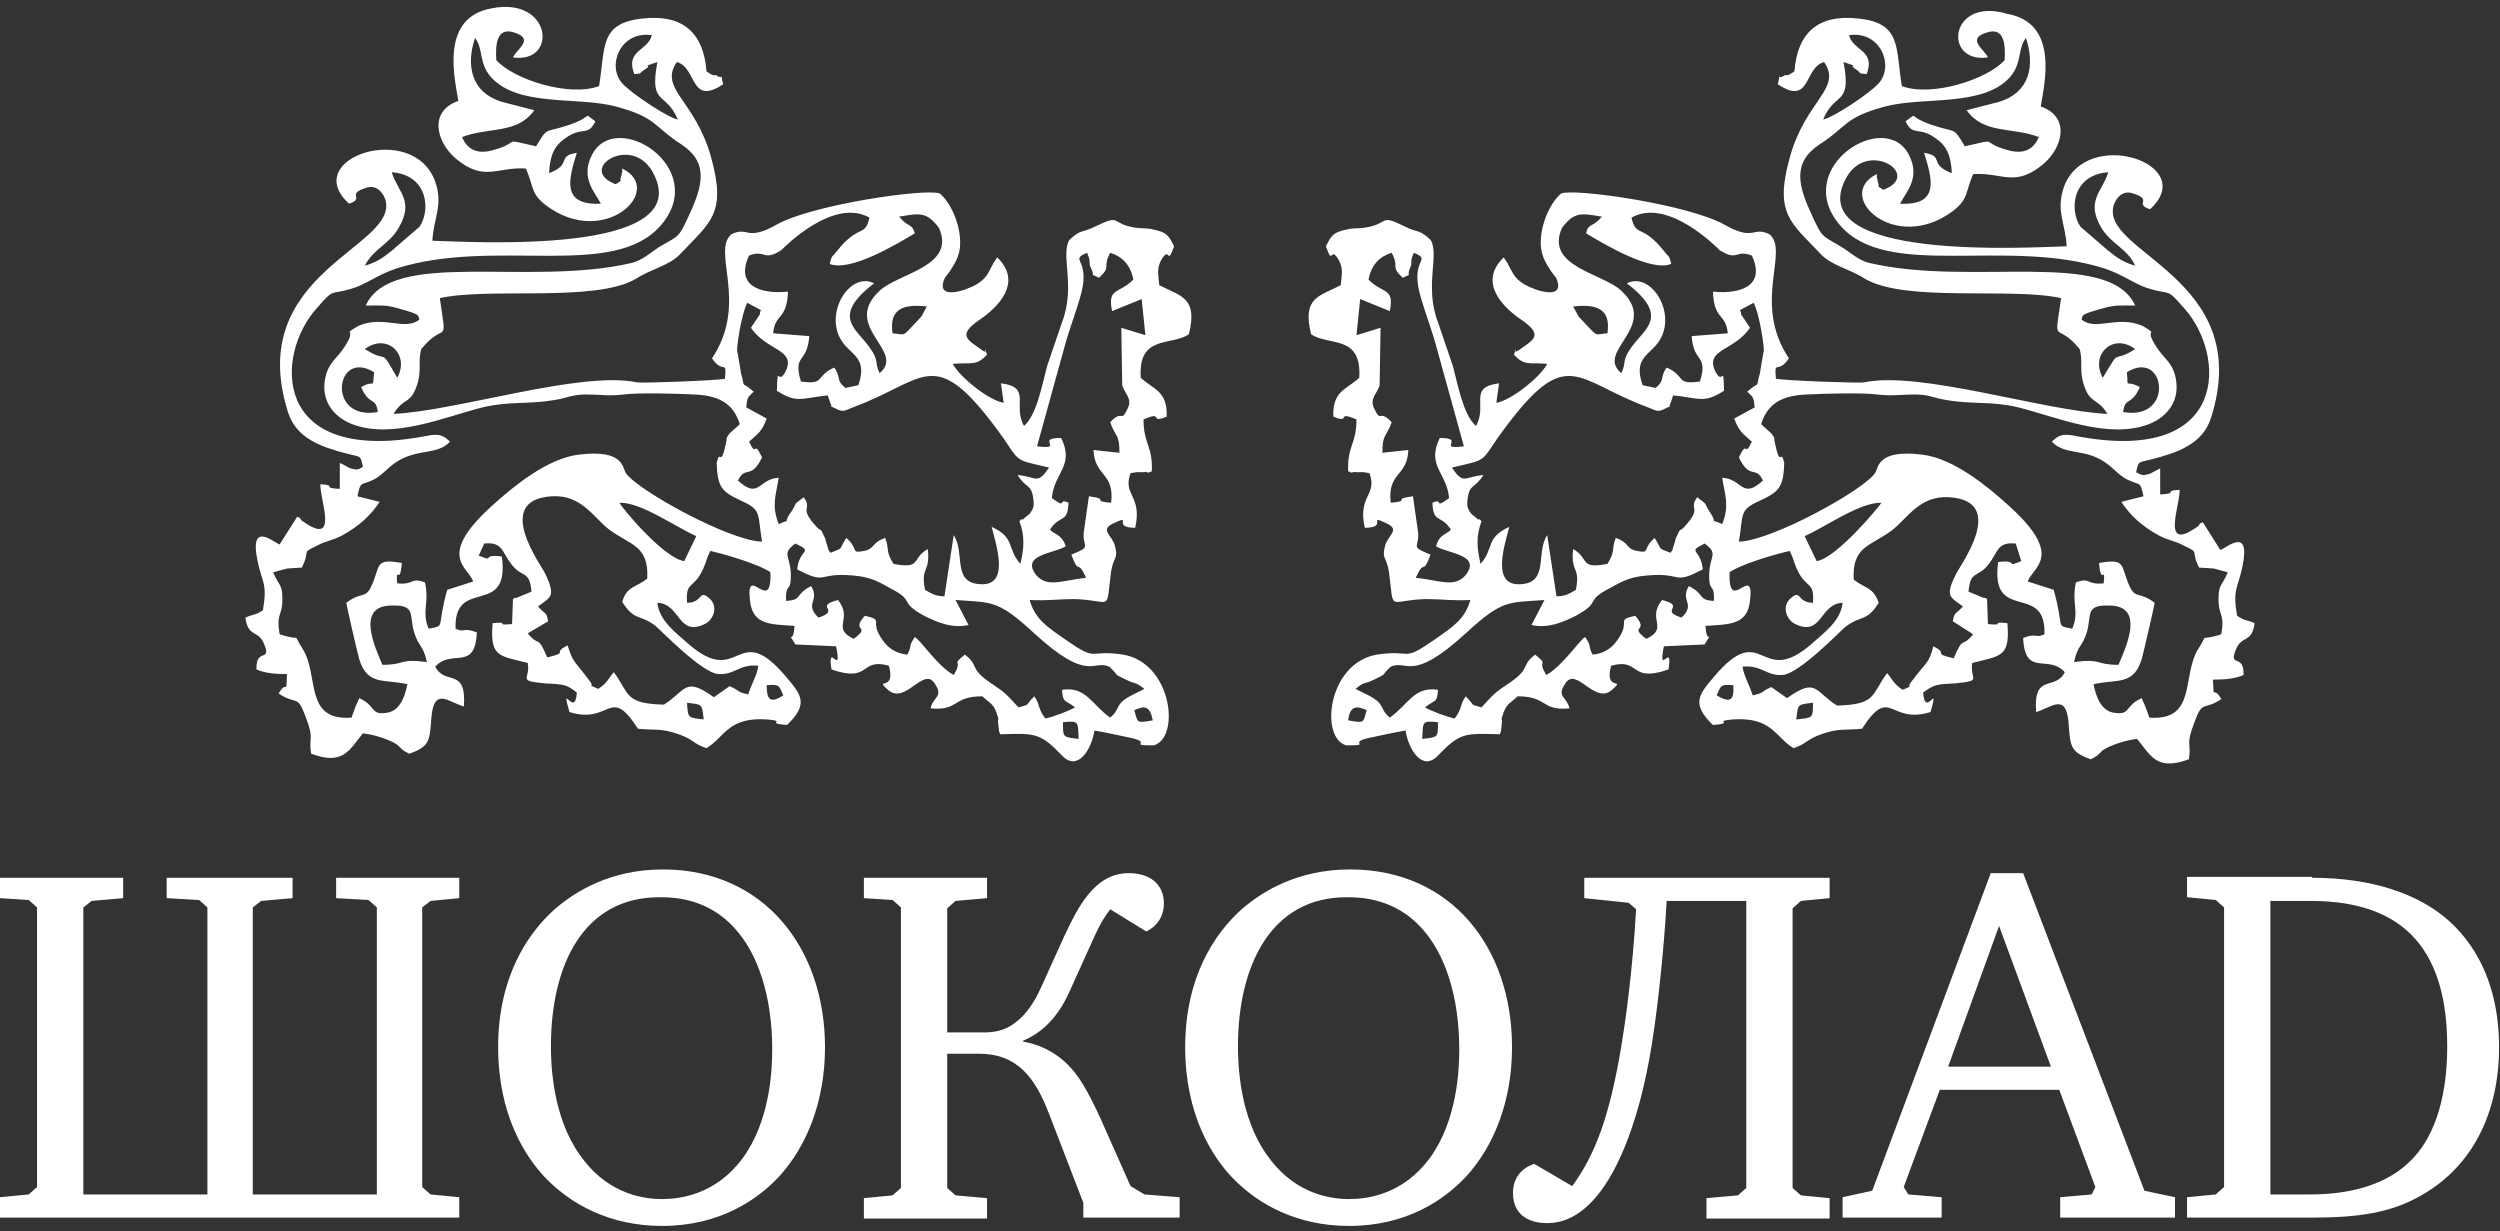 <?xml version="1.0" encoding="utf-8"?>
<!-- Generator: Adobe Illustrator 22.1.0, SVG Export Plug-In . SVG Version: 6.00 Build 0)  -->
<svg version="1.1" id="Слой_1" xmlns="http://www.w3.org/2000/svg" xmlns:xlink="http://www.w3.org/1999/xlink" x="0px" y="0px"
	 viewBox="0 0 270 133" style="enable-background:new 0 0 270 133;" xml:space="preserve">
<rect x="0" y="0" width="270" height="133" fill="#333333" stroke="none"/>
<style type="text/css">
	.st0{fill:#FFFFFF;}
</style>
<g>
	<path class="st0" d="M214.7,6.2c-0.4-0.9-2.4-2-0.1-2.7c1.9-0.6,2,1.4,1.9,3c-1.9,2.1-7.9,4-11.1,2.8c-0.7-4.2,0-6.8-4.7-7.3
		c-4.5-0.5-6.6,1.7-6.9,5.7c-0.8,0.6-0.9,0.4-1,0.4c-1,0.7-0.4-0.6-0.8,1c3.6,2.4,2.8-1.8,5-2.4c2,2.9-2,4.1-3.7,10.3
		c-1.7,6.1,0.1,7,3.3,10.4c1.2,1.3,3.1,1.6,4.8,2.7c4.4,2.6,15.9,0.9,21.2,2.1c-0.8,5.5-0.6,2.3,2,5.5c0.4,1.4-0.1,2.3,0.5,4
		c0.7,2,1.4,1.2,2.5,3c-6.8-0.3-20.3-4.7-26.3-3.4c-0.5,0.1-8.8-0.2-9.5-0.4c-0.2-2.2,0.2-0.4,1.4-2.2c-4-6,0.1-11.6-2.1-13.4
		c-1.8-0.9-1.6,0.8-4.8-1c-3.8-2.2-16.3-4-17.7-3.4c-1.1,0.9-2.2,3.2-2.2,5.3c0,1.2,0.4,2,1,2.9c0,0.1,0.7,0.9,0.7,1
		c1,2.4-2.3,1.3-3.5,0.6c-1.1-0.7-1.2-1.2-1.8-2.3l-0.4-0.6c-2.8,2.7-0.1,5.4,2,6.8c2.3,1.6,1.2,2.1-0.2,3.1
		c-1.2,0.9-0.1-0.8-0.7,0.6c1.2,1.3,1.7,0.8,3.6,1c-0.8,1.5-4,4-5.5,4.2l0.3-2.1c-3.4,0.4-1.2,2.4-2.5,4.6c-1.4-1.2-2-4.7-2.5-6.5
		l-1.6-4.7c-1.5-3.9,0.2-7.3-0.8-8.9c-1.3-1.2-1.3-0.7-2.7-1.4c-3-1.5-1.6-0.3-4.5,0.1c-0.7,0.1-1.1,0-1.9,0.2
		c-1.4,0.3-1.6,0.6-2.2,1.8c0.8,2.3,0.4-0.2,1.4,1.5c0.5,1,0.3,1.5,0.2,2.7c-2.3,1.2-4.2,1.3-3.2,5.3c1.9,1.3,5.5,0,5.2,4.7
		c-1.4,1.3-2.9,1.4-2.8,4.2c2,0.8,0.2-0.7,2.5,0.3c0,2.7-1,2.8-0.9,5.6c1.1,0.4-0.3,0,1.1,0.1c0.1,0,0.2,0,0.3,0s0.2,0,0.3,0
		l0.6,0.1c0.9,2.4-1.3,2.4-0.5,5.9c2.6,0,0.2-1.5,2.3-0.5c1.6,0.7,0.2,1.3-0.1,2.4c-0.4,1.5,0.1,1.1,0.4,2.8c0.6,4.6-0.2,3.1,4,3
		c1.8,0,2.8,0.2,4.8,0.1c-0.6,2.1-1.9,2.9-3.9,4.3c-3.6,2.5-2.3,1-6.2,1.6c-5.3,0.9-6.2,9-3.3,9.8c3.1,0-0.3-0.3,2.9-0.9
		c1.4-0.3,2.3-0.5,3.5-0.7c0.3,2,1.8,4.5,3.5,2.7c2.4-2.5,2.9-2.4,6.7-2.3c0-0.1,0.1-0.3,0.1-0.3l0.1-0.9c0.1-0.6-0.2-0.1,0.2-1.2
		c0.4-1,0.8-1,1.5-1.7c3.3,0,2.5,1.6,5.6,1.3c-0.3-1.3-1.4-1.2-0.5-2.6c1.2-2.1,3.2,2.3,5.1,0.6c1.6-1.4-0.9,0.3-0.1-2.6
		c3.2-0.9,1.9,1.9,6.2,0.4c0.5-3.2-1.2,1-0.5-2.5l4.4-0.2c1.1-1.9,0.2,0.4,0.1-2c2.4-0.2,4.5,0,4.8-2.7c0.5-4.3-2.4,1.7-2.2-3.1
		c1.1-0.8,4.7-1.9,6.5-2.3l0.3,0.7c1.2,3.9,2.4,2.1,2.2,4.9c-1.8,0-1.2-1.6-2.5-0.4c-0.9,0.9-0.3,2.3,0.6,2.7
		c2.9,1.4,2.6-2.2,5.1-2.3c-0.2,2-2.1,3.3-3.3,4.4c-5.7,5-5.2-2.8-10.6,3.6c-1.6,1.9-2.5,2.9-0.1,5.2c2.5-0.2-0.1-0.4,2.1-0.6
		c4.3-0.3,4.6,1.9,6.6,3.1c1.5-0.5,1.3-0.9,3-1.5c2-0.7,2.5-0.4,4.4-0.6c3.1-4.8,2.9-0.4,7.4-1.8c1-3.5-0.6,0.8-0.8-2.1
		c1.2-0.9,1.5-0.9,3.5-1c3-0.3,1.5-0.4,1.8-2.2c3.1-0.8,4.1-0.6,3.8-4.3c-2.1-0.2,0,0.3-2.1,0.1l-0.1-2.7c-0.1-0.1-0.3-0.2-0.3-0.1
		l-1.7-0.7c0.2-2.4,1-1.4,2.2-3c1-1.3,0.9-2.4,2.9-2.2l0.6,1.9c-1.9,0.8-0.1-0.2-2.5,0.1c-0.9,6.7,5.2,2.1,5,7.8
		c-0.9,0.4-0.7,0-1.7,0.2l-0.6,0.2c0.2,4.3,2.7,1.7,4.5,3.7c-1.1,2.1-3.4,0-3.1,4.3c1.7-0.5,3.2-2.1,3.5,1.1c0.2,2.5,0.1,3.2,2.4,4
		c1.3-0.6,0.7-0.8,2.1-1.4c0.9-0.4,2-0.7,2.9-0.8c1.5,1.8,2.1,3.5,5.6,2.2c0.3-1.9-0.4-1.4,0.6-4c0.9-2.5,1-1.2,2.9-2.5
		c-0.9-1.6-0.8,0.4-0.9-2.1c1.3,0,2.4-0.1,3.3-0.5c0.1-2.4-1.7-0.7-0.8-2.8c0.6-1.5,1.7-0.6,2-2.8c-0.9-0.4-1-0.2-1.9-0.8
		c-0.5-3,0.1-2.9,0.6-5.4c0.9-4.4-1.9-1.8-2.4-1.7l-1.9-3c-0.2,0.1-0.3,0.1-0.4,0.3c-0.1,0.2-0.4,0.3-0.5,0.4
		c-3.6,2.4-1.5-2.7-1.6-4.2c-1.9,0.1,0,0.4-2.1,0.5v-2.8c-0.1,0-1.1,0.6-1.2,0.6c-0.8,0.2-0.8,0.1-1.4-0.2c0.3-1.3,0.2-1,1.7-1.4
		c2.7-0.7,5.5-1.6,6.4-4.5c4.8-15.2-12.2-17.8-10.5-23c0.3-0.8,1-1.6,2.1-1.2c2.2,0.7,0,1.1,1.8,1.7c5.4-4.9-6.9-9-9.3-2.4
		c-0.9,2.6,0.2,4,0.3,6.4c-3.9,0.1-28.8,1.7-23.8-7.4c2.3-4.2,8.3-0.3,4,1.3c-0.9-0.6-0.3-0.1-0.6-0.9c0-0.1-0.1-0.4-0.1-0.4V19
		c0,0,0-0.1,0-0.2c-4.7,2.3,1.9,8.7,8.2,4c1.7-1.3,1.3-1.9,2.2-4c3.2-0.2,4.5,1.5,7.6-1.1c2.1-1.8,2.9-5.1-0.3-6.2
		c0.4-2.5,2-9-3.6-10C210.5-0.4,209.8,6.9,214.7,6.2 M201.6,8c1-2.6-1.5-2.5-1.9-4.2c3.4-0.5,4.9,3.3,3.2,5.2
		c-1.1,1.2-5.1,3.8-6,3.9c1.3-3.1,3.1-1.4,2.2-6.2c2.1,0.7,0.2,0.1,1.5,0.9C201.1,8,200.6,7.9,201.6,8z M212.4,11.9
		c1.8,2.6,4.9,1.8,7.8,2.9c-0.6,1.4-1.7,1.9-3.4,1.4c-3.2-0.9-0.6-1.3-4.6-0.4c-1.2-2-0.9-1.5-2.9-2.1c-3.7-1.1-1.9-1.7-3.5-0.6
		c0.8,1.7,1.4,0.5,3.2,1.8c1.2,0.8,1.7,1.8,1.8,3.8c-2.6-1-0.7-1.8-3-2.2c0.9,2.9,1.7,5.7-2.6,5.5c0.7-1.3,2.2-2.8,1-5.2
		c-2.5-5.2-12.8,1.3-7.5,7.5c5.1,6,17.9,1.3,28.6,4.7c2.1,0.7,3.4,1.8,4.9,2.2c2.3,0.7,1.7-0.2,3.7,2.1c4.5,5,4.9,16.7-11.1,13.9
		c-1.6-0.3-2.2-0.5-3.2,0.5c1.4,1.5,3.5,0.7,5.7,2.2c0.9,0.6,1.1,1,2.1,1.7c1.7,1,1.7,0.1,2.1,2l-2.4,0.6c1,1.5,2.2,2.6,4,3.6
		c1.1,0.6,1.8,0.6,2.7,1.1c1.9,0.9,0.7,0.4,1.7,2.4c0.3,0,1.4,0.1,1.6,0.1l1.1,0.3c0.1,0,0.2,0.1,0.4,0.1c-0.6,1.5-1,1.2-1,2.9
		c0,1.9,0.7,1.5,0.3,3.8c-2.7,0.9-1.2-0.4-2.5,1.6c-1.8,2.9-0.1,7.8-5.3,7.4c-1-1.7,0.7,1.6-0.3-0.9c0-0.1-0.1-0.2-0.1-0.3l-0.4-0.9
		c-1.8,0.8-1.2,1.8-2.8,1.6c-1.5-0.1-2.1-1.6-2.4-3.1c2.5-0.6,4.3,0.2,5.2-2.7c0.2-0.7,1.4-5.9,1.4-6.1c-1.7-1.3-2.1-0.3-2.8-2
		c-0.9-2.1-0.3-2.8-3.2-2.3c0.2,2.6,0.7,0.1,0.5,2.2c-1.9,0.2-1.4-0.7-3-0.1c-0.5,2.2,0.4,3.2-0.4,5c-1.9-0.4-0.8,0.1-2-4.2
		l-2.8-0.9c0.5-1.6,4.2-2.7-2.4-8.5c-1.9-1.7-5.6-4.8-9-5.2c-4.9-0.6-4.7,1.4-5.1,2c-1.2,1.8-11.1,7.3-14.7,7.4c0.5-3,0-3.4,2.2-4.4
		s2.6-1.5,2.7-4.1c-0.4-1.7-0.4,0.7-1-2.1c-0.2-0.8,0.1-0.4-0.4-1.1c-0.2-0.2-0.7-0.6-1.1-1c0.7-2.2,2.2-3.1,5-3.2
		c2-0.1,6-0.2,7.5,0c1.7,0.2,2.6,0,4.1,0s2.1,0.4,3.4,0.6c2.9,0.5,4.9,0.1,7.8,0.8c4,1,9.7,3.5,14.1,1.8c2-0.8,3.5-2.6,2.8-5.3
		c-0.5-1.7-1.4-1.8-2.4-3.7c-0.7-1.3,0.6-0.6-1.1-1.6c-2.7-1.2-5.1,0.6-6.6-0.7c0.2-0.5-0.2-0.5,2.3-1.2c1.4-0.4,1.9-0.3,3.5-0.3
		c-2.8-6.2-17.6-2-28.7-4.6c-1.3-0.3-2.2-1.3-3.3-1.9c-1.9-1.1-1.8-0.9-2.8-3c-1.6-3.4-2.3-5.9,0.7-7.9c3-1.9,2.6-2.9,7.1-4.1
		c4.1-1.1,10.6,0.1,13.5-3.2c1.3-1.5,0.8-3.1,1.7-4.2c1,3,0.4,5.9-2.9,6.9L212.4,11.9z M230.6,28.7c-1.3-0.4-1.9-0.8-3-1.7
		c-0.2-0.2-2.8-2.4-2.9-2.5c-1.2-1.7-1-5.6,3-5.9c-0.7,2.2-2.5,3.1-0.7,6.1C228.1,26.4,229.8,26.9,230.6,28.7z M171.3,25.2
		c2,1.2,7,4.2,9.2,3.3c-0.3-1.1-0.2-0.6-0.8-1.4c-2.4-3-3-1.4-3.5-3.6c3.9-2.2,9.2,3.2,9.5,3.5c2,1.3,1.7-0.1,3.5,0.6
		c1.5,3.2-1.1,4.2-4.2,3.9c0.1,3.1,1.4,2.3,1.6,4.5l-3.9,0.3c0.2,3,1.8,1.9,0.9,4.9c-2.7,0.4-1.5-0.6-3.6-1.5
		c-0.8,1.1-0.1,1.3-1.2,2.2l-1.4-0.3c-1.3-3.8,1.9-3.1,2.4-6.4c0.4-2.7-1.9-5.7-4.1-4.6c4.7,3.6,1.9,4.9,0.5,6.9
		c-1.1,1.5-0.5,1.6-1.1,2.8c-2.9-2.4,4.2-5,0-8.9c-2-1.9-8.3-2.6-6.4-6.8c1.3-1.7,2-1.6,4.3-1.2C172,24.6,171.5,24.1,171.3,25.2z
		 M158.1,48.2c-3.1,0.4,0.3-0.9-2.6-0.9c-1.5,3,0.8,3.8,1,6.5c-1.8,1.3-0.5-0.1-1.8,0.5c0.1,2.3,0.9,1.2,2,2.9
		c-0.4,0.5-1.3,0.5-1.6,1.8c1.3,0.8,4.9,0.9,3.2,3.1c-1.2,1.4-2.7,0.6-5.4,0.3c1-2.2,0.7-0.1,1.6-2.5c-2.5-1-1-0.7-1.4-2.8l-0.5-3.5
		c-2.4,0.3-0.1,0.5-2.4,0.7c-0.4-3.3,1.8-2.8,1.9-5.7l-2.8,0.3c0-2.1,0.4-1.6,1-3.3c-1.4-1.5-1.1,0.2-1.9-1.5
		c-0.5-1.1,0.3-1.5,0.6-2.5c0,0,0.1-6.1,0.1-6.2l-2.6,0.8l0.4-3.9l3.2,1.3c0.5-2.6-0.7-1.8-2.3-3.4c0.3-1.6,1.2-2.5,2.5-2.9
		c0.9,1.7-0.2,1.4,1.2,2.7c1.2-0.6,0.3,0.1,0.8-1.1c0.3-0.6-0.1-0.5,0.4-1.6c2.1,0.9-0.6,0.5,0.8,5c0.5,1.7,1.2,3.5,1.7,5.4
		L158.1,48.2z M169.9,33.1c2.6-0.3,4.1,0.3,3.7,2.9c-1.6,0.1-0.8,0.6-3.1-1.8L169.9,33.1z M187.9,33.5l1.5-0.8c0.5,1,1,3.6,1.1,5.1
		l-0.3,1.7c0,0.1-0.1,0.5-0.1,0.7c-0.6,2.1,0.2,0.7-1.4,2.1c0.6,0.6,0.7,0.5,0.8,1.7l-2.2,1.2c0.5,1.4,0.9,1.6,1.9,2.5
		c-0.9,1.9-0.4-0.4-1.4,1.7c1.2,2.5,1.8,0.8,2.6,2.5c-2.3,2.1-2.2-0.2-4.4-0.3c0.3,1.9,0.8,3,0,5c-1.8-0.8-0.2,0.4-1.4-1.4
		c-0.7-1.1,0-0.5-1.3-1.5c-1,1.4,0.6,1-1.3,3.1c-0.7,0.8-0.4,0-0.9,1.1c-0.3,0.6-0.1,0.4-0.3,0.9c-0.3,0.8,0,0.4-0.4,0.9
		c-1.5-0.6-0.8-0.2-1.7-1.6c-1.4,1.2-0.4,1.7-1.9,1.4c-1.2-0.2-0.8-0.9-2.3-1.4c-0.5,1.3,0,1.4-0.9,2.8c-3.1,0.6-1.9-0.6-3.7-1.6
		c-0.3,2.6,0.8,1.8,0.3,4.4c-0.7,0.4-1.1,0.7-2.1,0.7l-1-6.6c-1.3,1.9,0.3,5.3-3.1,5.3c-3,0-1.4-4.5-1-6.2c-2.6,1.2-1.6,2.3-3.1,4
		c-0.4-1.7-0.5-3,0.1-4.6c-0.1-0.1-0.2-0.3-0.3-0.2c0,0.1-0.2-0.1-0.3-0.2l-0.5-0.4c-0.4-0.6-0.5-0.7-0.4-1.6
		c0.2-1.7,0.8-1.1,1.7-2.6c-2.1,0.2-2.1,1.1-3.4-0.8l1.7-0.4c2.2-0.5,1.8-0.9,3.9-3.7c6.9-9.3,7.7-5.3,15.6-2.4
		c0.8,0.3,1,0.6,1.9,0.1c1.2-0.6,0.1,0.1,0.5-0.5c0-0.1,0.1-0.2,0.1-0.3l0.2-0.6c2.9,0.3,3.3,0.9,5.5-0.5c-0.1-3.2-0.1-0.3-1-2.2
		c-1-2.3,2.1-2.1,3.8-4.6l-1-1.5C188.1,33.9,188,33.6,187.9,33.5z M227.1,40.8c-1.4-2.5,1.1-4.9,3.5-3.1
		C227.9,39.4,229.2,37.3,227.1,40.8z M229.7,40.2c4.2-2.6,5.2,5.3-0.4,4.3c0.2-1.7,0.9-0.6,1.8-2.7
		C229.4,40.9,229.9,42.2,229.7,40.2z M196.2,60.6l-1.3-2.7c2.1-0.9,6-3.7,8.3-3.6C202.8,54.9,198.3,60.3,196.2,60.6z M212,65.5
		c-0.8,0.9-0.9,0.5-1.1,1.6l2.2,1.4c-1.3,1.6-1,0-2.1,2.6c-2.5-0.6-0.4-0.4-2.2-1.3c-0.5,1.9-0.7,1.6-2.2,3.6
		c-1,1.2,0.4,0.4-1.1,1.1c-1-0.6-1.2-1.3-1.7-1.8c-1.7,2.3-1.1,3.4-5.4,3.5c-2.4-1.5-2.2-3.1-5.4-0.8l-1.7-1.2
		c-1.3,0.6-0.7,0.6-2,0.9c-0.4-1.2-1-2.2-1.1-3.1c2.1-0.2,2.5,1,4.3,0.9s6.3-4.8,6.8-5.2c1.7-1.3,2.3-0.5,3.6-2.6
		c-0.6-1.7-1.4-1.5-2.7-2.5c-0.2-3.6,1.8-3.6,4.1-5.3c1.7-1.3,3-3.8,6.2-3.6c6.5,0.4,1,7.6,0.7,8.4C210,64.5,210.7,64.5,212,65.5z
		 M184.1,58.7c1.5,1.1,0.6,1.3,0.5,3.1c-0.1,2.4,0.6,1,0.5,3.1c-1.8-0.1-0.9-0.7-2.7-1.6c-1,1.6,0.8,1.9-0.8,3.4
		c-2.5-0.8,0.6-1.2-2.1-1.9c-1.7,2.1,0.8,3-1.7,4.2c-2-1.5,0.4-0.7-1.2-2.5c-2.2,0.5-0.4,0.5-1.9,2.6c-0.6,0.9-1.5,1.5-2.7,1.6
		c-0.6-1.2,0-0.7-0.8-1.9c-0.7,0.4-2.4,3.1-4.2,4.1c-1.1-1.8,0.4-0.9-1.2-2.2c-1.6,1.2-0.4,1.4-2.7,3c-1.8,1.2-1.7,1.2-3.1,2.7
		c-1.4-0.4-0.6-0.1-1.7-1.2c-0.7,1-0.3,1.2-1.2,2.4c-0.9-0.2-2.5-0.8-3.2-1.2c1.1-0.9,1.3-0.4,1.4-1.9c-2.6-0.4-3.2,1.6-5.2,3
		c-1.2-1-0.4-1.4-2.3-2.4l-1.4-0.7c1.1-0.9,0.8-0.4,2-1c1.5-0.7,0.7-0.4,1.8-1.4c1.8-0.8,2.2,1.8,8.1-3.6c4-3.7,4.6-3.3,8.5-3.6
		l-1.4,2.7c1.8,0.4,3.4-0.3,4.8-1c2.9-1.6,0.8-1.5,3.7-3c1.6-0.9,2.4-1.3,4.8-1.4c3-0.1,2.1,1,5.2-0.6
		C183.7,59.2,182.1,59.7,184.1,58.7z M228.8,71.8c-2.6,0-1.7-0.7-4.8-0.3c0.4-1.9,0.9-1.6,1.4-3.3c0.5-1.8-0.2-2.9,2.4-2.8
		C231.8,65.4,229.5,70.1,228.8,71.8z M185.4,75.1c0.5-1.1,0.4-1.2,1.8-1.1C187.3,75.6,186.9,76,185.4,75.1z M194,77.7
		c0.2-1.7,0.1-1.6,1.8-1.8C195.8,77.6,195.8,77.5,194,77.7z M147.6,76.7c-0.4,1.4-0.2,1.4-2,1.1C145.8,76.2,146.5,76.2,147.6,76.7z
		 M153.6,79.8c0.1-1.8-0.1-2,1.7-1.8C155.3,79.7,155.3,79.6,153.6,79.8z"/>
	<path class="st0" d="M55.4,6.2c0.4-0.9,2.4-2,0.1-2.7c-1.9-0.6-2,1.4-1.9,3c1.9,2.1,7.9,4,11.1,2.8c0.7-4.2,0-6.8,4.7-7.3
		c4.5-0.5,6.6,1.7,6.9,5.7c0.8,0.6,0.9,0.4,1,0.4c1,0.7,0.4-0.6,0.8,1c-3.6,2.4-2.8-1.8-5-2.4c-2,2.9,2,4.1,3.7,10.3
		c1.7,6.1-0.1,7-3.3,10.4c-1.2,1.3-3.1,1.6-4.8,2.7c-4.4,2.6-15.9,0.9-21.2,2.1c0.8,5.5,0.6,2.3-2,5.5c-0.4,1.4,0.1,2.3-0.5,4
		c-0.7,2-1.4,1.2-2.5,3c6.8-0.3,20.3-4.7,26.3-3.4c0.5,0.1,8.8-0.2,9.5-0.4c0.2-2.2-0.2-0.4-1.4-2.2c4-6-0.1-11.6,2.1-13.4
		c1.8-0.9,1.6,0.8,4.8-1c3.8-2.2,16.3-4,17.7-3.4c1.1,0.9,2.2,3.2,2.2,5.3c0,1.2-0.4,2-1,2.9c0,0.1-0.7,0.9-0.7,1
		c-1,2.4,2.3,1.3,3.5,0.6c1.1-0.7,1.2-1.2,1.8-2.3l0.4-0.6c2.8,2.7,0.1,5.4-2,6.8c-2.3,1.6-1.2,2.1,0.2,3.1c1.2,0.9,0.1-0.8,0.7,0.6
		c-1.2,1.3-1.7,0.8-3.7,1c0.8,1.5,4,4,5.5,4.2l-0.3-2.1c3.4,0.4,1.2,2.4,2.5,4.6c1.4-1.2,2-4.7,2.5-6.5l1.6-4.7
		c1.5-3.9-0.2-7.3,0.8-8.9c1.3-1.2,1.3-0.7,2.7-1.4c3.1-1.5,1.6-0.3,4.5,0.1c0.7,0.1,1.1,0,1.9,0.2c1.4,0.3,1.6,0.6,2.2,1.8
		c-0.8,2.3-0.4-0.2-1.4,1.5c-0.5,1-0.3,1.5-0.2,2.7c2.3,1.2,4.2,1.3,3.2,5.3c-1.9,1.3-5.5,0-5.2,4.7c1.4,1.3,2.9,1.4,2.8,4.2
		c-2,0.8-0.2-0.7-2.5,0.3c0,2.7,1,2.8,0.9,5.6c-1.1,0.4,0.3,0-1.1,0.1c-0.1,0-0.2,0-0.3,0c-0.1,0-0.2,0-0.3,0l-0.6,0.1
		c-0.9,2.4,1.3,2.4,0.5,5.9c-2.6,0-0.2-1.5-2.3-0.5c-1.6,0.7-0.2,1.3,0.1,2.4c0.4,1.5-0.1,1.1-0.4,2.8c-0.6,4.6,0.2,3.1-4,3
		c-1.8,0-2.8,0.2-4.8,0.1c0.6,2.1,1.9,2.9,3.9,4.3c3.6,2.5,2.3,1,6.2,1.6c5.3,0.9,6.2,9,3.3,9.8c-3.1,0,0.3-0.3-2.9-0.9
		c-1.4-0.3-2.3-0.5-3.5-0.7c-0.3,2-1.8,4.5-3.5,2.7c-2.4-2.5-2.9-2.4-6.7-2.3c0-0.1-0.1-0.3-0.1-0.3l-0.1-0.9
		c-0.1-0.6,0.2-0.1-0.2-1.2c-0.4-1-0.8-1-1.5-1.7c-3.3,0-2.5,1.6-5.6,1.3c0.3-1.3,1.4-1.2,0.5-2.6c-1.2-2.1-3.2,2.3-5.1,0.6
		c-1.6-1.4,0.9,0.3,0.1-2.6c-3.2-0.9-1.9,1.9-6.2,0.4c-0.5-3.2,1.2,1,0.5-2.5l-4.4-0.2c-1.1-1.9-0.2,0.4-0.1-2
		c-2.4-0.2-4.5,0-4.8-2.7c-0.5-4.3,2.4,1.7,2.2-3.1c-1.1-0.8-4.7-1.9-6.5-2.3l-0.3,0.7c-1.2,3.9-2.4,2.1-2.2,4.9
		c1.8,0,1.2-1.6,2.5-0.4c0.9,0.9,0.3,2.3-0.6,2.7c-2.9,1.4-2.6-2.2-5.1-2.3c0.2,2,2.1,3.3,3.3,4.4c5.7,5,5.2-2.8,10.6,3.6
		c1.6,1.9,2.5,2.9,0.1,5.2c-2.5-0.2,0.1-0.4-2.1-0.6c-4.3-0.3-4.6,1.9-6.6,3.1c-1.5-0.5-1.3-0.9-3-1.5c-2-0.7-2.5-0.4-4.4-0.6
		c-3.1-4.8-2.9-0.4-7.4-1.8c-1-3.5,0.6,0.8,0.8-2.1c-1.1-0.9-1.5-0.9-3.5-1c-3-0.3-1.5-0.4-1.8-2.2c-3.1-0.8-4.1-0.6-3.8-4.3
		c2.1-0.2,0,0.3,2.1,0.1l0.1-2.7c0.1-0.1,0.3-0.2,0.3-0.1l1.7-0.7c-0.2-2.4-1-1.4-2.2-3c-1-1.3-0.9-2.4-2.9-2.2L51.7,60
		c1.9,0.8,0.1-0.2,2.5,0.1c0.9,6.7-5.2,2.1-5,7.8c0.9,0.4,0.7,0,1.7,0.2l0.6,0.2C51.3,72.6,48.8,70,47,72c1.1,2.1,3.4,0,3.1,4.3
		c-1.7-0.5-3.2-2.1-3.5,1.1c-0.2,2.5-0.1,3.2-2.4,4c-1.3-0.6-0.7-0.8-2.1-1.4c-0.9-0.4-2-0.7-2.9-0.8c-1.5,1.8-2.1,3.5-5.6,2.2
		c-0.3-1.9,0.4-1.4-0.6-4c-0.9-2.5-1-1.2-2.9-2.5c0.9-1.6,0.8,0.4,0.9-2.1c-1.3,0-2.4-0.1-3.3-0.5c-0.1-2.4,1.7-0.7,0.8-2.8
		c-0.6-1.5-1.7-0.6-2-2.8c0.9-0.4,1-0.2,1.9-0.8c0.5-3-0.1-2.9-0.6-5.4c-0.9-4.4,1.9-1.8,2.4-1.7l1.9-3c0.2,0.1,0.3,0.1,0.4,0.3
		c0.1,0.2,0.4,0.3,0.5,0.4c3.6,2.4,1.5-2.7,1.6-4.2c1.9,0.1,0,0.4,2.1,0.5V50c0.1,0,1.1,0.6,1.2,0.6c0.8,0.2,0.8,0.1,1.3-0.2
		c-0.3-1.3-0.2-1-1.7-1.4c-2.7-0.7-5.5-1.6-6.4-4.5c-4.8-15.2,12.2-17.8,10.5-23c-0.3-0.8-1-1.6-2.1-1.2c-2.2,0.7,0,1.1-1.8,1.7
		c-5.4-4.9,6.9-9,9.3-2.4c0.9,2.6-0.2,4-0.3,6.4c3.9,0.1,28.8,1.7,23.8-7.4c-2.3-4.2-8.3-0.3-4,1.3c0.9-0.6,0.3-0.1,0.6-0.9
		c0-0.1,0.1-0.4,0.1-0.4v-0.2c0,0,0-0.1,0-0.2c4.7,2.3-1.9,8.7-8.2,4c-1.7-1.3-1.3-1.9-2.2-4c-3.2-0.2-4.5,1.5-7.6-1.1
		c-2.1-1.8-2.9-5.1,0.3-6.2c-0.4-2.5-2-9,3.6-10C59.6-0.4,60.3,6.9,55.4,6.2 M68.5,8c-1-2.6,1.5-2.5,1.9-4.2C67,3.3,65.5,7.1,67.2,9
		c1.1,1.2,5.1,3.8,6,3.9c-1.3-3.1-3.1-1.4-2.2-6.2c-2.1,0.7-0.2,0.1-1.5,0.9C68.9,8,69.5,7.9,68.5,8z M57.7,11.9
		c-1.8,2.6-4.9,1.8-7.8,2.9c0.6,1.4,1.7,1.9,3.4,1.4c3.2-0.9,0.6-1.3,4.6-0.4c1.2-2,0.9-1.5,2.9-2.1c3.7-1.1,1.9-1.7,3.5-0.6
		c-0.8,1.7-1.4,0.5-3.2,1.8c-1.2,0.8-1.7,1.8-1.8,3.8c2.6-1,0.7-1.8,3-2.2c-0.9,2.9-1.7,5.7,2.6,5.5c-0.7-1.3-2.2-2.8-1-5.2
		c2.5-5.2,12.8,1.3,7.5,7.5c-5.1,6-17.9,1.3-28.6,4.7c-2.1,0.7-3.4,1.8-4.9,2.2c-2.3,0.7-1.7-0.2-3.7,2.1c-4.5,5-4.9,16.7,11.2,13.9
		c1.6-0.3,2.2-0.5,3.2,0.5c-1.4,1.5-3.5,0.7-5.8,2.2c-0.9,0.6-1.1,1-2.1,1.7c-1.7,1-1.7,0.1-2.1,2l2.4,0.6c-1,1.5-2.2,2.6-4,3.6
		c-1.1,0.6-1.8,0.6-2.7,1.1c-1.9,0.9-0.7,0.4-1.7,2.4c-0.3,0-1.4,0.1-1.6,0.1l-1.1,0.3c-0.1,0-0.2,0.1-0.4,0.1c0.6,1.5,1,1.2,1,2.9
		c0,1.9-0.7,1.5-0.3,3.8c2.7,0.9,1.2-0.4,2.5,1.6c1.8,2.9,0.1,7.8,5.3,7.4c1-1.7-0.7,1.6,0.3-0.9c0-0.1,0.1-0.2,0.1-0.3l0.4-0.9
		c1.8,0.8,1.2,1.8,2.8,1.6c1.5-0.1,2.1-1.6,2.4-3.1c-2.5-0.6-4.3,0.2-5.2-2.7c-0.2-0.7-1.4-5.9-1.4-6.1c1.7-1.3,2.1-0.3,2.8-2
		c0.9-2.1,0.3-2.8,3.2-2.3c-0.2,2.6-0.7,0.1-0.5,2.2c1.9,0.2,1.4-0.7,3-0.1c0.5,2.2-0.4,3.2,0.4,5c1.9-0.4,0.8,0.1,2-4.2l2.8-0.9
		c-0.5-1.6-4.2-2.7,2.4-8.5c1.9-1.7,5.6-4.8,9-5.2c4.9-0.6,4.7,1.4,5.1,2c1.2,1.8,11.1,7.3,14.7,7.4c-0.5-3,0-3.4-2.2-4.4
		s-2.6-1.5-2.7-4.1c0.4-1.7,0.4,0.7,1-2.1c0.2-0.8-0.1-0.4,0.4-1.1c0.2-0.2,0.7-0.6,1.1-1c-0.7-2.2-2.2-3.1-5-3.2
		c-2-0.1-6-0.2-7.5,0c-1.7,0.2-2.6,0-4.1,0s-2.1,0.4-3.4,0.6C57,43.7,55,43.3,52.1,44c-4,1-9.7,3.5-14.1,1.8c-2-0.8-3.5-2.6-2.8-5.3
		c0.5-1.7,1.4-1.8,2.4-3.7c0.7-1.3-0.6-0.6,1.1-1.6c2.7-1.2,5.1,0.6,6.6-0.7C45.1,34,45.5,34,43,33.3c-1.4-0.4-1.9-0.3-3.5-0.3
		c2.8-6.2,17.6-2,28.7-4.6c1.3-0.3,2.2-1.3,3.3-1.9c1.9-1.1,1.8-0.9,2.8-3c1.6-3.4,2.3-5.9-0.7-7.9c-3-1.9-2.6-2.9-7.1-4.1
		c-4.1-1.1-10.6,0.1-13.5-3.2c-1.3-1.5-0.8-3.1-1.7-4.2c-1,3-0.4,5.9,2.9,6.9L57.7,11.9z M39.4,28.7c1.3-0.4,1.9-0.8,3-1.7
		c0.2-0.2,2.8-2.4,2.9-2.5c1.2-1.7,1-5.6-3-5.9c0.7,2.2,2.5,3.1,0.7,6.1C42,26.4,40.3,26.9,39.4,28.7z M98.8,25.2
		c-2,1.2-7,4.2-9.2,3.3c0.3-1.1,0.2-0.6,0.8-1.4c2.4-3,3-1.4,3.5-3.6c-3.9-2.2-9.2,3.2-9.5,3.5c-2,1.3-1.7-0.1-3.5,0.6
		c-1.5,3.2,1.1,4.2,4.2,3.9c-0.1,3.1-1.4,2.3-1.6,4.5l3.9,0.3c-0.2,3-1.8,1.9-0.9,4.9c2.7,0.4,1.5-0.6,3.6-1.5
		c0.8,1.1,0.1,1.3,1.2,2.2l1.4-0.3c1.3-3.8-1.9-3.1-2.4-6.4c-0.4-2.7,1.9-5.7,4.1-4.6c-4.7,3.6-1.9,4.9-0.5,6.9
		c1.1,1.5,0.5,1.6,1.1,2.8c2.9-2.4-4.2-5,0-8.9c2-1.9,8.3-2.6,6.4-6.8c-1.3-1.7-2-1.6-4.3-1.2C98.1,24.6,98.5,24.1,98.8,25.2z
		 M112,48.2c3.1,0.4-0.3-0.9,2.6-0.9c1.5,3-0.8,3.8-1,6.5c1.8,1.3,0.5-0.1,1.8,0.5c-0.1,2.3-0.9,1.2-2,2.9c0.4,0.5,1.3,0.5,1.7,1.8
		c-1.3,0.8-4.9,0.9-3.2,3.1c1.2,1.4,2.7,0.6,5.4,0.3c-1-2.2-0.7-0.1-1.6-2.5c2.5-1,1-0.7,1.4-2.8l0.5-3.5c2.4,0.3,0.1,0.5,2.4,0.7
		c0.4-3.3-1.8-2.8-1.9-5.7l2.8,0.3c0-2.1-0.4-1.6-1-3.3c1.4-1.5,1.1,0.2,1.9-1.5c0.5-1.1-0.3-1.5-0.6-2.5c0,0-0.1-6.1-0.1-6.2
		l2.6,0.8l-0.4-3.9l-3.2,1.3c-0.5-2.6,0.7-1.8,2.3-3.4c-0.3-1.6-1.2-2.5-2.5-2.9c-0.9,1.7,0.2,1.4-1.2,2.7c-1.2-0.6-0.3,0.1-0.9-1.1
		c-0.3-0.6,0.1-0.5-0.4-1.6c-2.1,0.9,0.6,0.5-0.8,5c-0.5,1.7-1.2,3.5-1.7,5.4L112,48.2z M100.1,33.1c-2.6-0.3-4.1,0.3-3.7,2.9
		c1.6,0.1,0.8,0.6,3.1-1.8L100.1,33.1z M82.2,33.5l-1.5-0.8c-0.5,1-1,3.6-1.1,5.1l0.3,1.7c0,0.1,0.1,0.5,0.1,0.7
		c0.6,2.1-0.2,0.7,1.4,2.1c-0.6,0.6-0.7,0.5-0.8,1.7l2.2,1.2c-0.5,1.4-0.9,1.6-1.9,2.5c0.9,1.9,0.4-0.4,1.4,1.7
		c-1.2,2.5-1.8,0.8-2.6,2.5c2.3,2.1,2.2-0.2,4.4-0.3c-0.3,1.9-0.8,3,0,5c1.8-0.8,0.1,0.4,1.4-1.4c0.7-1.1,0-0.5,1.3-1.5
		c1,1.4-0.6,1,1.3,3.1c0.7,0.8,0.4,0,0.9,1.1c0.3,0.6,0.1,0.4,0.3,0.9c0.3,0.8,0,0.4,0.4,0.9c1.5-0.6,0.8-0.2,1.7-1.6
		c1.4,1.2,0.4,1.7,1.9,1.4c1.2-0.2,0.8-0.9,2.3-1.4c0.5,1.3,0,1.4,0.9,2.8c3.1,0.6,1.9-0.6,3.7-1.6c0.3,2.6-0.8,1.8-0.3,4.4
		c0.7,0.4,1.1,0.7,2.1,0.7l1-6.6c1.3,1.9-0.3,5.3,3.1,5.3c3,0,1.4-4.5,1-6.2c2.6,1.2,1.6,2.3,3.1,4c0.4-1.7,0.5-3-0.1-4.6
		c0.1-0.1,0.2-0.3,0.3-0.2c0,0.1,0.2-0.1,0.3-0.2l0.5-0.4c0.4-0.6,0.5-0.7,0.4-1.6c-0.2-1.7-0.8-1.1-1.7-2.6
		c2.1,0.2,2.1,1.1,3.4-0.8l-1.7-0.4c-2.2-0.5-1.8-0.9-3.9-3.7c-6.9-9.3-7.7-5.3-15.6-2.4c-0.8,0.3-1,0.6-1.9,0.1
		c-1.2-0.6-0.1,0.1-0.5-0.5c0-0.1-0.1-0.2-0.1-0.3l-0.2-0.6c-2.9,0.3-3.3,0.9-5.5-0.5c0.1-3.2,0.1-0.3,1-2.2c1-2.3-2.1-2.1-3.8-4.6
		l1-1.5C82,33.9,82.1,33.6,82.2,33.5z M42.9,40.8c1.4-2.5-1.1-4.9-3.5-3.1C42.1,39.4,40.9,37.3,42.9,40.8z M40.4,40.2
		c-4.2-2.6-5.2,5.3,0.4,4.3c-0.2-1.7-0.9-0.6-1.8-2.7C40.6,40.9,40.2,42.2,40.4,40.2z M73.9,60.6l1.3-2.7c-2.1-0.9-6-3.7-8.3-3.6
		C67.2,54.9,71.7,60.3,73.9,60.6z M58.1,65.5c0.8,0.9,0.9,0.5,1.1,1.6L57,68.4c1.3,1.6,1,0,2.1,2.6c2.5-0.6,0.4-0.4,2.2-1.3
		c0.6,1.9,0.7,1.6,2.2,3.6c1,1.2-0.4,0.4,1.1,1.1c1-0.6,1.2-1.3,1.7-1.8c1.7,2.3,1.1,3.4,5.4,3.5c2.4-1.5,2.2-3.1,5.4-0.8l1.7-1.2
		c1.3,0.6,0.7,0.6,2,0.9c0.4-1.2,1-2.2,1.1-3.1c-2.1-0.2-2.5,1-4.3,0.9s-6.3-4.8-6.8-5.2c-1.7-1.3-2.3-0.5-3.6-2.6
		c0.5-1.7,1.4-1.5,2.7-2.5c0.2-3.6-1.8-3.6-4.1-5.3c-1.7-1.3-3-3.8-6.2-3.6c-6.5,0.4-1,7.6-0.7,8.4C60.1,64.5,59.4,64.5,58.1,65.5z
		 M85.9,58.7c-1.5,1.1-0.6,1.3-0.5,3.1c0.1,2.4-0.6,1-0.5,3.1c1.8-0.1,0.9-0.7,2.7-1.6c1,1.6-0.8,1.9,0.8,3.4
		c2.5-0.8-0.6-1.2,2.1-1.9c1.7,2.1-0.8,3,1.7,4.2c2-1.5-0.4-0.7,1.2-2.5c2.2,0.5,0.4,0.5,1.9,2.6c0.6,0.9,1.5,1.5,2.7,1.6
		c0.6-1.2,0-0.7,0.8-1.9c0.7,0.4,2.4,3.1,4.2,4.1c1.1-1.8-0.4-0.9,1.2-2.2c1.6,1.2,0.4,1.4,2.7,3c1.8,1.2,1.7,1.2,3.1,2.7
		c1.4-0.4,0.6-0.1,1.7-1.2c0.7,1,0.3,1.2,1.2,2.4c0.9-0.2,2.5-0.8,3.2-1.2c-1.1-0.9-1.3-0.4-1.4-1.9c2.6-0.4,3.2,1.6,5.2,3
		c1.2-1,0.4-1.4,2.3-2.4l1.4-0.7c-1.2-0.9-0.8-0.4-2-1c-1.5-0.7-0.7-0.4-1.8-1.4c-1.8-0.8-2.2,1.8-8.1-3.6c-4-3.7-4.6-3.3-8.5-3.6
		l1.4,2.7c-1.8,0.4-3.4-0.3-4.8-1c-2.9-1.6-0.8-1.5-3.7-3c-1.6-0.9-2.4-1.3-4.8-1.4c-3-0.1-2.1,1-5.2-0.6
		C86.3,59.2,88,59.7,85.9,58.7z M41.3,71.8c2.6,0,1.7-0.7,4.8-0.3c-0.4-1.9-0.9-1.6-1.4-3.3c-0.5-1.8,0.2-2.9-2.4-2.8
		C38.3,65.4,40.6,70.1,41.3,71.8z M84.6,75.1c-0.5-1.1-0.4-1.2-1.8-1.1C82.8,75.6,83.2,76,84.6,75.1z M76,77.7
		c-0.2-1.7-0.1-1.6-1.8-1.8C74.3,77.6,74.3,77.5,76,77.7z M122.5,76.7c0.4,1.4,0.2,1.4,2,1.1C124.2,76.2,123.6,76.2,122.5,76.7z
		 M116.5,79.8c-0.1-1.8,0.1-2-1.7-1.8C114.8,79.7,114.8,79.6,116.5,79.8z"/>
	<path class="st0" d="M13.3,94.8V97l-3.4,0.3L9,98v31h13.4V98l-0.9-0.8L18,97v-2.2h13.6V97l-3.4,0.3L27.3,98v31h13.4V98l-0.9-0.8
		L36.3,97v-2.2h13.3V97l-3.1,0.3L45.6,98v30.2l0.9,0.8l3.1,0.3v2.2H0v-2.2l3.1-0.3l0.9-0.8V98l-0.9-0.8L0,97v-2.2H13.3z M89.1,113.1
		c0,5.9-2,10.7-4.9,13.9c-2.4,2.6-6.5,5.4-12.7,5.4c-5.6,0-9.8-2.3-12.6-5.2c-2.1-2.2-5.1-6.7-5.1-14.1c0-7.6,3.2-12.3,6.1-14.9
		c2.2-1.9,6-4.3,11.7-4.3C82.5,93.9,89.1,102.4,89.1,113.1z M59.5,113c0,2.1,0.2,7.6,3.1,11.7c2.7,3.9,6.3,4.8,8.9,4.8
		c2,0,5.8-0.5,8.7-4.4c3-4.1,3.2-9.6,3.2-11.8c0-5.6-1.5-10.3-4.1-13.1c-2.8-3.1-6.4-3.3-7.9-3.3C62.9,96.8,59.5,104.4,59.5,113z
		 M106.6,94.8V97l-3.4,0.3l-0.9,0.8v13.4h4c0.8,0,2.2-0.1,3.4-1.1c1.5-1.1,2.4-3,2.8-3.9l2.4-5.3c1.5-3.2,3.3-6.9,7-6.9
		c2.2,0,3.8,1.1,3.8,3.3c0,1.4-0.8,2.5-1.9,3l-3.9-2.4c-1.1,1.5-1.4,2.3-2,3.6l-2.4,5.3c-1.5,3.4-3.6,4.7-5,5.3v0.1
		c2.4,0.4,4.2,1.7,5.3,3c0.7,0.8,1.6,2.1,3.1,5.4l3.2,7.2l1.5,0.9l3.8,0.3v2.2H117v-1.6l-3.7-9.6c-1.5-3.9-3.4-6.5-7.6-6.5h-3.4
		v14.5l0.9,0.8l3.4,0.3v2.2H93.3v-2.2l3.1-0.3l0.9-0.8V98l-0.9-0.8L93.3,97v-2.2H106.6z M163.3,113.1c0,5.9-2,10.7-4.9,13.9
		c-2.4,2.6-6.5,5.4-12.7,5.4c-5.6,0-9.8-2.3-12.6-5.2c-2.1-2.2-5.1-6.7-5.1-14.1c0-7.6,3.2-12.3,6.1-14.9c2.2-1.9,6-4.3,11.7-4.3
		C156.8,93.9,163.3,102.4,163.3,113.1z M133.7,113c0,2.1,0.2,7.6,3.1,11.7c2.7,3.9,6.3,4.8,8.9,4.8c2,0,5.8-0.5,8.7-4.4
		c3-4.1,3.2-9.6,3.2-11.8c0-5.6-1.5-10.3-4.1-13.1c-2.8-3.1-6.4-3.3-7.9-3.3C137.2,96.8,133.7,104.4,133.7,113z M197.6,94.8V97
		l-3.1,0.3l-0.9,0.8v30.2l0.9,0.8l3.1,0.3v2.2h-13.3v-2.2l3.4-0.3l0.9-0.8v-31H180c-0.3,5.5-1.1,13-1.9,17.2
		c-1.4,7.7-4.8,17.6-11,17.6c-1.3,0-3.7-0.4-3.7-3.3c0-1.6,1-2.7,2.3-3.1l4.1,2.4c2.4-3.3,4-7.3,5.3-15.1c0.4-2.4,1.2-7.8,1.6-14.8
		l-0.8-0.7l-4.8-0.5v-2.2C171.1,94.8,197.6,94.8,197.6,94.8z M218.5,94.3l13.1,34.3l3.3,0.7v2.2h-12.4v-2.2l3.4-0.3l0.4-0.8
		l-3.9-10.5h-12.9l-3.9,10.5l0.5,0.8l3.6,0.3v2.2H199v-2.2l3.2-0.7L215,94.3H218.5z M210.4,115.2h11.1l-5.6-15.2L210.4,115.2z"/>
	<g>
		<path class="st0" d="M249.7,94.8c6.8,0,11.1,1.9,13.6,3.7c3.2,2.3,6.6,6.8,6.6,14.6c0,7.1-2.9,12.9-8.4,16
			c-3.3,1.9-6.8,2.4-11.8,2.4h-13.5v-2.2l3.1-0.3l0.9-0.8V98l-0.9-0.8l-3.1-0.3v-2.2h13.5V94.8z M245.2,129h4.3
			c5.4,0,8.8-1.6,10.8-3.6c2.3-2.2,4-6.2,4-12.4c0-12.5-6.8-15.7-14.8-15.7h-4.3L245.2,129L245.2,129z"/>
	</g>
</g>
</svg>
